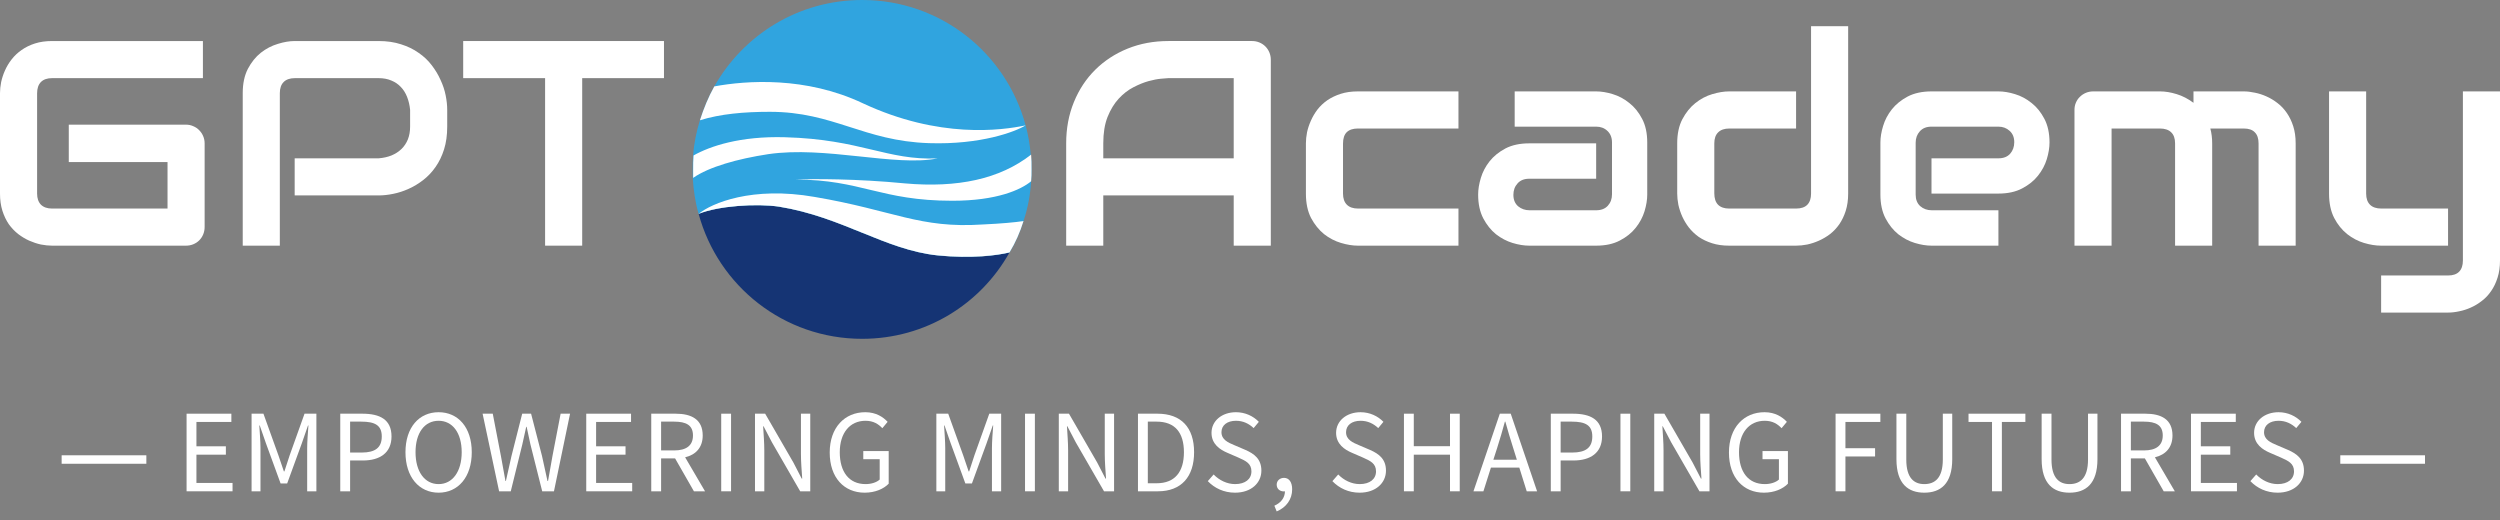<svg width="250" height="52" viewBox="0 0 250 52" fill="none" xmlns="http://www.w3.org/2000/svg">
<rect x="0" y="0" width="250" height="52" fill="#808080" stroke="none"/>
<g id="logo">
<g id="GPT">
<path d="M20.463 22.697C20.463 22.963 20.415 23.211 20.32 23.439C20.225 23.667 20.092 23.867 19.921 24.038C19.759 24.2 19.564 24.328 19.335 24.424C19.107 24.519 18.86 24.566 18.593 24.566H5.208C4.866 24.566 4.495 24.528 4.095 24.452C3.705 24.366 3.315 24.238 2.925 24.067C2.545 23.896 2.179 23.677 1.827 23.41C1.475 23.134 1.161 22.806 0.885 22.426C0.618 22.036 0.404 21.589 0.243 21.084C0.081 20.571 0 19.995 0 19.358V9.312C0 8.969 0.038 8.603 0.114 8.213C0.2 7.814 0.328 7.424 0.499 7.043C0.671 6.653 0.894 6.282 1.17 5.93C1.446 5.578 1.774 5.269 2.155 5.003C2.545 4.727 2.992 4.508 3.496 4.346C4 4.184 4.571 4.104 5.208 4.104H20.291V7.814H5.208C4.723 7.814 4.352 7.942 4.095 8.199C3.839 8.456 3.71 8.836 3.71 9.34V19.358C3.71 19.834 3.839 20.204 4.095 20.471C4.362 20.728 4.733 20.856 5.208 20.856H16.753V16.204H6.878V12.466H18.593C18.86 12.466 19.107 12.518 19.335 12.623C19.564 12.718 19.759 12.851 19.921 13.022C20.092 13.193 20.225 13.393 20.32 13.621C20.415 13.84 20.463 14.078 20.463 14.335V22.697Z" fill="white"/>
<path d="M44.721 12.665C44.721 13.512 44.617 14.268 44.407 14.934C44.198 15.6 43.913 16.19 43.551 16.704C43.199 17.208 42.79 17.641 42.324 18.002C41.858 18.364 41.368 18.659 40.854 18.887C40.35 19.115 39.836 19.282 39.313 19.386C38.799 19.491 38.314 19.543 37.858 19.543H29.467V15.833H37.858C38.333 15.795 38.761 15.7 39.142 15.548C39.532 15.386 39.865 15.172 40.141 14.906C40.416 14.639 40.631 14.321 40.783 13.95C40.935 13.569 41.011 13.141 41.011 12.665V10.982C40.964 10.515 40.864 10.087 40.711 9.697C40.559 9.307 40.35 8.974 40.084 8.698C39.827 8.422 39.513 8.208 39.142 8.056C38.771 7.894 38.343 7.814 37.858 7.814H29.495C29.001 7.814 28.625 7.942 28.368 8.199C28.111 8.456 27.983 8.827 27.983 9.312V24.566H24.273V9.312C24.273 8.361 24.444 7.552 24.786 6.886C25.138 6.22 25.571 5.683 26.085 5.274C26.608 4.865 27.174 4.57 27.783 4.389C28.392 4.199 28.953 4.104 29.467 4.104H37.858C38.695 4.104 39.446 4.213 40.112 4.432C40.778 4.641 41.363 4.926 41.867 5.288C42.381 5.64 42.814 6.049 43.166 6.515C43.527 6.981 43.822 7.471 44.05 7.985C44.288 8.489 44.46 9.003 44.564 9.526C44.669 10.04 44.721 10.525 44.721 10.982V12.665Z" fill="white"/>
<path d="M66.397 7.814H58.22V24.566H54.51V7.814H46.319V4.104H66.397V7.814Z" fill="white"/>
</g>
<g id="Academy">
<path d="M127.081 24.566H123.371V19.543H110.328V24.566H106.618V14.335C106.618 12.841 106.875 11.466 107.389 10.211C107.902 8.955 108.616 7.875 109.529 6.971C110.442 6.068 111.522 5.364 112.768 4.859C114.015 4.355 115.375 4.103 116.85 4.103H125.212C125.468 4.103 125.711 4.151 125.939 4.246C126.168 4.341 126.367 4.474 126.539 4.645C126.71 4.817 126.843 5.016 126.938 5.245C127.033 5.473 127.081 5.716 127.081 5.973V24.566ZM110.328 15.833H123.371V7.813H116.85C116.735 7.813 116.493 7.832 116.122 7.87C115.76 7.899 115.337 7.98 114.852 8.113C114.376 8.246 113.872 8.451 113.339 8.727C112.806 9.002 112.317 9.383 111.869 9.868C111.422 10.353 111.051 10.962 110.756 11.695C110.471 12.418 110.328 13.298 110.328 14.335V15.833Z" fill="white"/>
<path d="M145.846 24.566H135.785C135.272 24.566 134.71 24.476 134.102 24.295C133.493 24.114 132.927 23.819 132.403 23.41C131.89 22.991 131.457 22.454 131.105 21.798C130.762 21.132 130.591 20.318 130.591 19.358V14.335C130.591 13.983 130.629 13.612 130.705 13.222C130.791 12.832 130.919 12.446 131.091 12.066C131.262 11.676 131.481 11.305 131.747 10.953C132.023 10.601 132.351 10.291 132.732 10.025C133.122 9.759 133.569 9.545 134.073 9.383C134.577 9.221 135.148 9.14 135.785 9.14H145.846V12.851H135.785C135.3 12.851 134.929 12.974 134.672 13.222C134.425 13.469 134.301 13.849 134.301 14.363V19.358C134.301 19.843 134.43 20.214 134.687 20.471C134.943 20.727 135.319 20.856 135.814 20.856H145.846V24.566Z" fill="white"/>
<path d="M164.724 19.457C164.724 19.971 164.634 20.528 164.453 21.127C164.272 21.717 163.978 22.268 163.568 22.782C163.169 23.286 162.641 23.71 161.985 24.052C161.338 24.395 160.548 24.566 159.616 24.566H152.923C152.41 24.566 151.853 24.476 151.254 24.295C150.664 24.114 150.112 23.824 149.598 23.424C149.094 23.015 148.671 22.487 148.328 21.84C147.986 21.184 147.815 20.39 147.815 19.457C147.815 18.944 147.905 18.387 148.086 17.788C148.267 17.189 148.557 16.637 148.956 16.133C149.365 15.619 149.893 15.191 150.54 14.848C151.197 14.506 151.991 14.335 152.923 14.335H159.616V17.873H152.923C152.419 17.873 152.029 18.03 151.753 18.344C151.477 18.649 151.339 19.029 151.339 19.486C151.339 19.971 151.496 20.352 151.81 20.628C152.134 20.894 152.514 21.027 152.952 21.027H159.616C160.12 21.027 160.51 20.875 160.786 20.57C161.062 20.266 161.2 19.886 161.2 19.429V14.249C161.2 13.764 161.048 13.379 160.743 13.093C160.448 12.808 160.072 12.665 159.616 12.665H151.468V9.14H159.616C160.129 9.14 160.681 9.231 161.271 9.412C161.87 9.592 162.422 9.887 162.926 10.296C163.44 10.696 163.868 11.224 164.211 11.88C164.553 12.527 164.724 13.317 164.724 14.249V19.457Z" fill="white"/>
<path d="M184.816 19.358C184.816 19.995 184.735 20.57 184.573 21.084C184.412 21.588 184.198 22.035 183.931 22.425C183.665 22.806 183.356 23.134 183.004 23.41C182.652 23.676 182.281 23.895 181.891 24.067C181.51 24.238 181.12 24.366 180.721 24.452C180.331 24.528 179.96 24.566 179.608 24.566H172.915C172.278 24.566 171.707 24.485 171.203 24.323C170.699 24.162 170.251 23.948 169.861 23.681C169.481 23.405 169.153 23.091 168.877 22.739C168.61 22.387 168.392 22.021 168.22 21.641C168.049 21.251 167.921 20.861 167.835 20.471C167.759 20.071 167.721 19.7 167.721 19.358V14.335C167.721 13.383 167.892 12.579 168.235 11.923C168.587 11.257 169.02 10.72 169.533 10.31C170.056 9.892 170.622 9.592 171.231 9.412C171.84 9.231 172.401 9.14 172.915 9.14H179.608V12.851H172.944C172.449 12.851 172.073 12.979 171.816 13.236C171.56 13.483 171.431 13.849 171.431 14.335V19.329C171.431 19.833 171.555 20.214 171.802 20.471C172.059 20.727 172.43 20.856 172.915 20.856H179.608C180.112 20.856 180.488 20.727 180.735 20.471C180.982 20.214 181.106 19.843 181.106 19.358V2.619H184.816V19.358Z" fill="white"/>
<path d="M204.951 14.249C204.951 14.763 204.86 15.319 204.679 15.918C204.499 16.508 204.204 17.06 203.795 17.574C203.395 18.078 202.867 18.501 202.211 18.844C201.564 19.186 200.774 19.358 199.842 19.358H193.15V15.833H199.842C200.346 15.833 200.736 15.681 201.012 15.376C201.288 15.062 201.426 14.677 201.426 14.22C201.426 13.735 201.269 13.355 200.955 13.079C200.651 12.803 200.28 12.665 199.842 12.665H193.15C192.645 12.665 192.255 12.822 191.979 13.136C191.704 13.44 191.566 13.821 191.566 14.277V19.457C191.566 19.952 191.718 20.337 192.022 20.613C192.336 20.889 192.721 21.027 193.178 21.027H199.842V24.566H193.15C192.636 24.566 192.079 24.476 191.48 24.295C190.89 24.114 190.338 23.824 189.825 23.424C189.321 23.015 188.897 22.487 188.555 21.84C188.212 21.184 188.041 20.39 188.041 19.457V14.249C188.041 13.735 188.131 13.184 188.312 12.594C188.493 11.994 188.783 11.443 189.183 10.938C189.592 10.425 190.12 9.997 190.767 9.654C191.423 9.312 192.217 9.14 193.15 9.14H199.842C200.356 9.14 200.908 9.231 201.497 9.412C202.097 9.592 202.648 9.887 203.153 10.296C203.666 10.696 204.094 11.224 204.437 11.88C204.779 12.527 204.951 13.317 204.951 14.249Z" fill="white"/>
<path d="M221.218 24.566H217.508V14.335C217.508 13.849 217.379 13.483 217.123 13.236C216.866 12.979 216.485 12.851 215.981 12.851H211.158V24.566H207.448V10.981C207.448 10.724 207.495 10.486 207.59 10.268C207.686 10.039 207.819 9.844 207.99 9.683C208.161 9.511 208.361 9.378 208.589 9.283C208.818 9.188 209.06 9.14 209.317 9.14H216.01C216.523 9.14 217.075 9.231 217.665 9.412C218.255 9.592 218.816 9.882 219.349 10.282V9.14H224.372C224.724 9.14 225.095 9.183 225.485 9.269C225.875 9.345 226.26 9.469 226.641 9.64C227.031 9.811 227.402 10.035 227.754 10.31C228.106 10.577 228.415 10.905 228.681 11.295C228.947 11.676 229.161 12.118 229.323 12.622C229.485 13.126 229.566 13.697 229.566 14.335V24.566H225.856V14.335C225.856 13.849 225.732 13.483 225.485 13.236C225.247 12.979 224.876 12.851 224.372 12.851H221.033C221.156 13.307 221.218 13.802 221.218 14.335V24.566Z" fill="white"/>
<path d="M250 26.05C250 26.687 249.919 27.258 249.757 27.762C249.596 28.276 249.382 28.723 249.115 29.104C248.849 29.494 248.54 29.822 248.188 30.088C247.836 30.364 247.465 30.588 247.075 30.759C246.694 30.93 246.309 31.054 245.919 31.13C245.529 31.216 245.158 31.258 244.806 31.258H238.113V27.548H244.806C245.301 27.548 245.672 27.42 245.919 27.163C246.166 26.906 246.29 26.535 246.29 26.05V9.14H250V26.05ZM244.806 24.566H238.113C237.581 24.566 237.01 24.476 236.401 24.295C235.802 24.114 235.24 23.819 234.717 23.41C234.194 22.991 233.761 22.454 233.419 21.798C233.076 21.132 232.905 20.318 232.905 19.358V9.14H236.615V19.358C236.615 19.843 236.743 20.214 237 20.471C237.257 20.727 237.638 20.856 238.142 20.856H244.806V24.566Z" fill="white"/>
</g>
<g id="Group 1">
<g id="empowering minds, shaping futures">
<path d="M18.658 49.13H23.254V48.294H19.643V45.467H22.587V44.63H19.643V42.195H23.137V41.369H18.658V49.13Z" fill="white"/>
<path d="M25.158 49.13H26.048V44.831C26.048 44.164 25.974 43.222 25.931 42.544H25.974L26.588 44.313L28.06 48.347H28.716L30.188 44.313L30.802 42.544H30.844C30.791 43.222 30.717 44.164 30.717 44.831V49.13H31.639V41.369H30.453L28.97 45.52C28.79 46.06 28.621 46.6 28.441 47.14H28.388C28.197 46.6 28.017 46.06 27.837 45.52L26.344 41.369H25.158V49.13Z" fill="white"/>
<path d="M34.026 49.13H35.011V46.049H36.292C37.987 46.049 39.151 45.287 39.151 43.645C39.151 41.951 37.987 41.369 36.239 41.369H34.026V49.13ZM35.011 45.255V42.163H36.123C37.489 42.163 38.177 42.523 38.177 43.645C38.177 44.757 37.531 45.255 36.165 45.255H35.011Z" fill="white"/>
<path d="M43.861 49.268C45.81 49.268 47.176 47.712 47.176 45.223C47.176 42.735 45.81 41.221 43.861 41.221C41.913 41.221 40.547 42.735 40.547 45.223C40.547 47.712 41.913 49.268 43.861 49.268ZM43.861 48.41C42.464 48.41 41.553 47.161 41.553 45.223C41.553 43.275 42.464 42.078 43.861 42.078C45.249 42.078 46.17 43.275 46.17 45.223C46.17 47.161 45.249 48.41 43.861 48.41Z" fill="white"/>
<path d="M49.911 49.13H51.076L52.23 44.45C52.357 43.836 52.495 43.275 52.622 42.682H52.664C52.791 43.275 52.908 43.836 53.045 44.45L54.221 49.13H55.396L57.006 41.369H56.063L55.248 45.594C55.1 46.42 54.951 47.256 54.803 48.103H54.75C54.57 47.256 54.39 46.42 54.2 45.594L53.109 41.369H52.22L51.15 45.594C50.96 46.43 50.769 47.267 50.589 48.103H50.547C50.398 47.267 50.239 46.43 50.091 45.594L49.276 41.369H48.26L49.911 49.13Z" fill="white"/>
<path d="M58.625 49.13H63.22V48.294H59.61V45.467H62.553V44.63H59.61V42.195H63.104V41.369H58.625V49.13Z" fill="white"/>
<path d="M66.11 42.163H67.412C68.63 42.163 69.297 42.523 69.297 43.55C69.297 44.556 68.63 45.043 67.412 45.043H66.11V42.163ZM70.504 49.13L68.513 45.731C69.572 45.477 70.271 44.757 70.271 43.55C70.271 41.93 69.138 41.369 67.561 41.369H65.125V49.13H66.11V45.837H67.507L69.392 49.13H70.504Z" fill="white"/>
<path d="M72.122 49.13H73.106V41.369H72.122V49.13Z" fill="white"/>
<path d="M75.499 49.13H76.431V45.054C76.431 44.238 76.357 43.413 76.314 42.629H76.357L77.193 44.228L80.02 49.13H81.026V41.369H80.094V45.403C80.094 46.208 80.169 47.076 80.222 47.86H80.169L79.343 46.261L76.516 41.369H75.499V49.13Z" fill="white"/>
<path d="M86.465 49.268C87.514 49.268 88.371 48.887 88.869 48.368V45.107H86.328V45.922H87.969V47.955C87.662 48.241 87.122 48.41 86.561 48.41C84.898 48.41 83.977 47.182 83.977 45.223C83.977 43.285 84.994 42.078 86.55 42.078C87.344 42.078 87.842 42.407 88.234 42.82L88.763 42.184C88.318 41.708 87.609 41.221 86.529 41.221C84.475 41.221 82.971 42.745 82.971 45.255C82.971 47.775 84.422 49.268 86.465 49.268Z" fill="white"/>
<path d="M93.635 49.13H94.524V44.831C94.524 44.164 94.45 43.222 94.408 42.544H94.45L95.064 44.313L96.536 48.347H97.192L98.664 44.313L99.278 42.544H99.321C99.268 43.222 99.194 44.164 99.194 44.831V49.13H100.115V41.369H98.929L97.447 45.52C97.267 46.06 97.097 46.6 96.917 47.14H96.864C96.674 46.6 96.494 46.06 96.314 45.52L94.821 41.369H93.635V49.13Z" fill="white"/>
<path d="M102.503 49.13H103.488V41.369H102.503V49.13Z" fill="white"/>
<path d="M105.88 49.13H106.812V45.054C106.812 44.238 106.738 43.413 106.696 42.629H106.738L107.574 44.228L110.402 49.13H111.407V41.369H110.476V45.403C110.476 46.208 110.55 47.076 110.603 47.86H110.55L109.724 46.261L106.897 41.369H105.88V49.13Z" fill="white"/>
<path d="M113.797 49.13H115.788C118.128 49.13 119.409 47.68 119.409 45.223C119.409 42.756 118.128 41.369 115.745 41.369H113.797V49.13ZM114.782 48.326V42.163H115.661C117.492 42.163 118.393 43.254 118.393 45.223C118.393 47.182 117.492 48.326 115.661 48.326H114.782Z" fill="white"/>
<path d="M123.502 49.268C125.122 49.268 126.138 48.294 126.138 47.066C126.138 45.911 125.439 45.382 124.539 44.99L123.428 44.514C122.824 44.26 122.146 43.974 122.146 43.222C122.146 42.523 122.718 42.078 123.597 42.078C124.317 42.078 124.889 42.364 125.365 42.809L125.884 42.184C125.334 41.612 124.518 41.221 123.597 41.221C122.189 41.221 121.151 42.089 121.151 43.285C121.151 44.418 122.009 44.969 122.729 45.276L123.851 45.763C124.582 46.091 125.143 46.346 125.143 47.14C125.143 47.902 124.529 48.41 123.512 48.41C122.708 48.41 121.924 48.029 121.363 47.447L120.78 48.114C121.458 48.823 122.401 49.268 123.502 49.268Z" fill="white"/>
<path d="M127.67 51.142C128.623 50.74 129.216 49.946 129.216 48.929C129.216 48.22 128.909 47.786 128.401 47.786C128.009 47.786 127.67 48.05 127.67 48.463C127.67 48.908 128.009 49.141 128.38 49.141C128.422 49.141 128.454 49.141 128.496 49.13C128.486 49.776 128.094 50.285 127.437 50.57L127.67 51.142Z" fill="white"/>
<path d="M135.961 49.268C137.581 49.268 138.597 48.294 138.597 47.066C138.597 45.911 137.898 45.382 136.998 44.99L135.886 44.514C135.283 44.26 134.605 43.974 134.605 43.222C134.605 42.523 135.177 42.078 136.056 42.078C136.776 42.078 137.348 42.364 137.824 42.809L138.343 42.184C137.792 41.612 136.977 41.221 136.056 41.221C134.648 41.221 133.61 42.089 133.61 43.285C133.61 44.418 134.468 44.969 135.188 45.276L136.31 45.763C137.041 46.091 137.602 46.346 137.602 47.14C137.602 47.902 136.988 48.41 135.971 48.41C135.166 48.41 134.383 48.029 133.822 47.447L133.239 48.114C133.917 48.823 134.859 49.268 135.961 49.268Z" fill="white"/>
<path d="M140.394 49.13H141.378V45.467H145V49.13H145.974V41.369H145V44.62H141.378V41.369H140.394V49.13Z" fill="white"/>
<path d="M149.336 45.975L149.717 44.789C149.993 43.91 150.247 43.074 150.49 42.163H150.533C150.787 43.063 151.03 43.91 151.316 44.789L151.687 45.975H149.336ZM152.672 49.13H153.709L151.073 41.369H149.982L147.346 49.13H148.341L149.093 46.758H151.93L152.672 49.13Z" fill="white"/>
<path d="M155.08 49.13H156.064V46.049H157.346C159.04 46.049 160.204 45.287 160.204 43.645C160.204 41.951 159.04 41.369 157.293 41.369H155.08V49.13ZM156.064 45.255V42.163H157.176C158.542 42.163 159.23 42.523 159.23 43.645C159.23 44.757 158.584 45.255 157.218 45.255H156.064Z" fill="white"/>
<path d="M162.045 49.13H163.03V41.369H162.045V49.13Z" fill="white"/>
<path d="M165.423 49.13H166.354V45.054C166.354 44.238 166.28 43.413 166.238 42.629H166.28L167.117 44.228L169.944 49.13H170.95V41.369H170.018V45.403C170.018 46.208 170.092 47.076 170.145 47.86H170.092L169.266 46.261L166.439 41.369H165.423V49.13Z" fill="white"/>
<path d="M176.389 49.268C177.437 49.268 178.295 48.887 178.792 48.368V45.107H176.251V45.922H177.892V47.955C177.585 48.241 177.045 48.41 176.484 48.41C174.822 48.41 173.901 47.182 173.901 45.223C173.901 43.285 174.917 42.078 176.474 42.078C177.268 42.078 177.765 42.407 178.157 42.82L178.687 42.184C178.242 41.708 177.532 41.221 176.452 41.221C174.398 41.221 172.895 42.745 172.895 45.255C172.895 47.775 174.345 49.268 176.389 49.268Z" fill="white"/>
<path d="M183.558 49.13H184.543V45.647H187.508V44.821H184.543V42.195H188.037V41.369H183.558V49.13Z" fill="white"/>
<path d="M192.429 49.268C194.017 49.268 195.224 48.421 195.224 45.922V41.369H194.282V45.954C194.282 47.828 193.466 48.41 192.429 48.41C191.423 48.41 190.629 47.828 190.629 45.954V41.369H189.644V45.922C189.644 48.421 190.851 49.268 192.429 49.268Z" fill="white"/>
<path d="M199.202 49.13H200.187V42.195H202.538V41.369H196.852V42.195H199.202V49.13Z" fill="white"/>
<path d="M206.949 49.268C208.537 49.268 209.745 48.421 209.745 45.922V41.369H208.802V45.954C208.802 47.828 207.987 48.41 206.949 48.41C205.943 48.41 205.149 47.828 205.149 45.954V41.369H204.164V45.922C204.164 48.421 205.372 49.268 206.949 49.268Z" fill="white"/>
<path d="M213.087 42.163H214.39C215.607 42.163 216.275 42.523 216.275 43.55C216.275 44.556 215.607 45.043 214.39 45.043H213.087V42.163ZM217.482 49.13L215.491 45.731C216.55 45.477 217.249 44.757 217.249 43.55C217.249 41.93 216.116 41.369 214.538 41.369H212.103V49.13H213.087V45.837H214.485L216.37 49.13H217.482Z" fill="white"/>
<path d="M219.099 49.13H223.695V48.294H220.084V45.467H223.028V44.63H220.084V42.195H223.578V41.369H219.099V49.13Z" fill="white"/>
<path d="M227.759 49.268C229.38 49.268 230.396 48.294 230.396 47.066C230.396 45.911 229.697 45.382 228.797 44.99L227.685 44.514C227.082 44.26 226.404 43.974 226.404 43.222C226.404 42.523 226.976 42.078 227.855 42.078C228.575 42.078 229.147 42.364 229.623 42.809L230.142 42.184C229.591 41.612 228.776 41.221 227.855 41.221C226.446 41.221 225.409 42.089 225.409 43.285C225.409 44.418 226.266 44.969 226.986 45.276L228.109 45.763C228.839 46.091 229.401 46.346 229.401 47.14C229.401 47.902 228.787 48.41 227.77 48.41C226.965 48.41 226.182 48.029 225.621 47.447L225.038 48.114C225.716 48.823 226.658 49.268 227.759 49.268Z" fill="white"/>
</g>
<path id="Rectangle 3" d="M6.164 45.529H14.635V46.376H6.164V45.529Z" fill="white"/>
<path id="Rectangle 4" d="M234.029 45.529H242.5V46.376H234.029V45.529Z" fill="white"/>
</g>
<g id="Frame" clip-path="url(#clip0_149_12)">
<path id="Vector" d="M100.952 25.242C98.072 30.409 92.566 33.882 86.213 33.882C78.377 33.882 71.812 28.588 69.864 21.388C71.855 20.583 75.709 20.329 77.912 20.668C84.222 21.684 88.5 24.988 93.794 25.538C97.225 25.92 99.766 25.538 100.952 25.242Z" fill="#153474"/>
<path id="Vector_2" d="M103.155 16.942C103.155 17.323 103.155 17.746 103.112 18.128C103.027 19.525 102.773 20.838 102.35 22.109C102.011 23.21 101.545 24.269 100.952 25.243C99.724 25.54 97.183 25.878 93.752 25.54C88.5 24.989 84.222 21.685 77.912 20.669C75.667 20.33 71.812 20.584 69.864 21.389C69.525 20.245 69.356 19.017 69.271 17.789C69.271 17.492 69.271 17.238 69.271 16.942C69.271 16.476 69.271 16.01 69.314 15.544C69.398 14.316 69.652 13.13 69.991 12.029C70.372 10.843 70.838 9.699 71.431 8.64C74.354 3.473 79.86 0 86.213 0C94.048 0 100.613 5.294 102.562 12.537C102.816 13.469 102.985 14.443 103.07 15.417C103.155 15.925 103.155 16.433 103.155 16.942Z" fill="#30A4DF"/>
<path id="Vector_3" d="M102.562 12.536C101.545 13.172 98.072 14.485 92.905 14.315C86.34 14.104 83.375 11.181 76.98 11.181C74.396 11.181 72.024 11.393 69.991 12.028C70.372 10.842 70.838 9.699 71.431 8.64C74.65 8.047 80.58 7.623 86.297 10.334C93.921 13.892 100.147 13.045 102.562 12.536Z" fill="white"/>
<path id="Vector_4" d="M93.752 15.841C89.516 16.689 82.528 14.571 76.81 15.418C73.761 15.884 70.881 16.689 69.314 17.79C69.314 17.493 69.314 17.239 69.314 16.943C69.314 16.477 69.314 16.011 69.356 15.545C71.008 14.613 74.015 13.597 78.504 13.724C86.128 13.935 88.669 16.053 93.752 15.841Z" fill="white"/>
<path id="Vector_5" d="M103.154 16.941C103.154 17.323 103.154 17.746 103.112 18.127C102.096 18.974 99.681 20.076 95.234 20.076C88.034 20.076 86.128 17.958 79.563 17.958C81.173 17.873 85.747 17.873 90.491 18.339C95.743 18.805 99.978 17.916 103.112 15.459C103.154 15.925 103.154 16.433 103.154 16.941Z" fill="white"/>
<path id="Vector_6" d="M102.35 22.108C102.011 23.21 101.545 24.268 100.952 25.243C99.724 25.539 97.183 25.878 93.752 25.539C88.5 24.988 84.222 21.685 77.912 20.668C75.667 20.329 71.812 20.584 69.864 21.388C71.135 20.329 75.201 18.593 81.469 19.694C89.432 21.049 91.931 22.871 98.284 22.447C100.147 22.363 101.46 22.235 102.35 22.108Z" fill="white"/>
</g>
</g>
<defs>
<clipPath id="clip0_149_12">
<rect width="33.883" height="33.883" fill="white" transform="translate(69.271)"/>
</clipPath>
</defs>
</svg>
